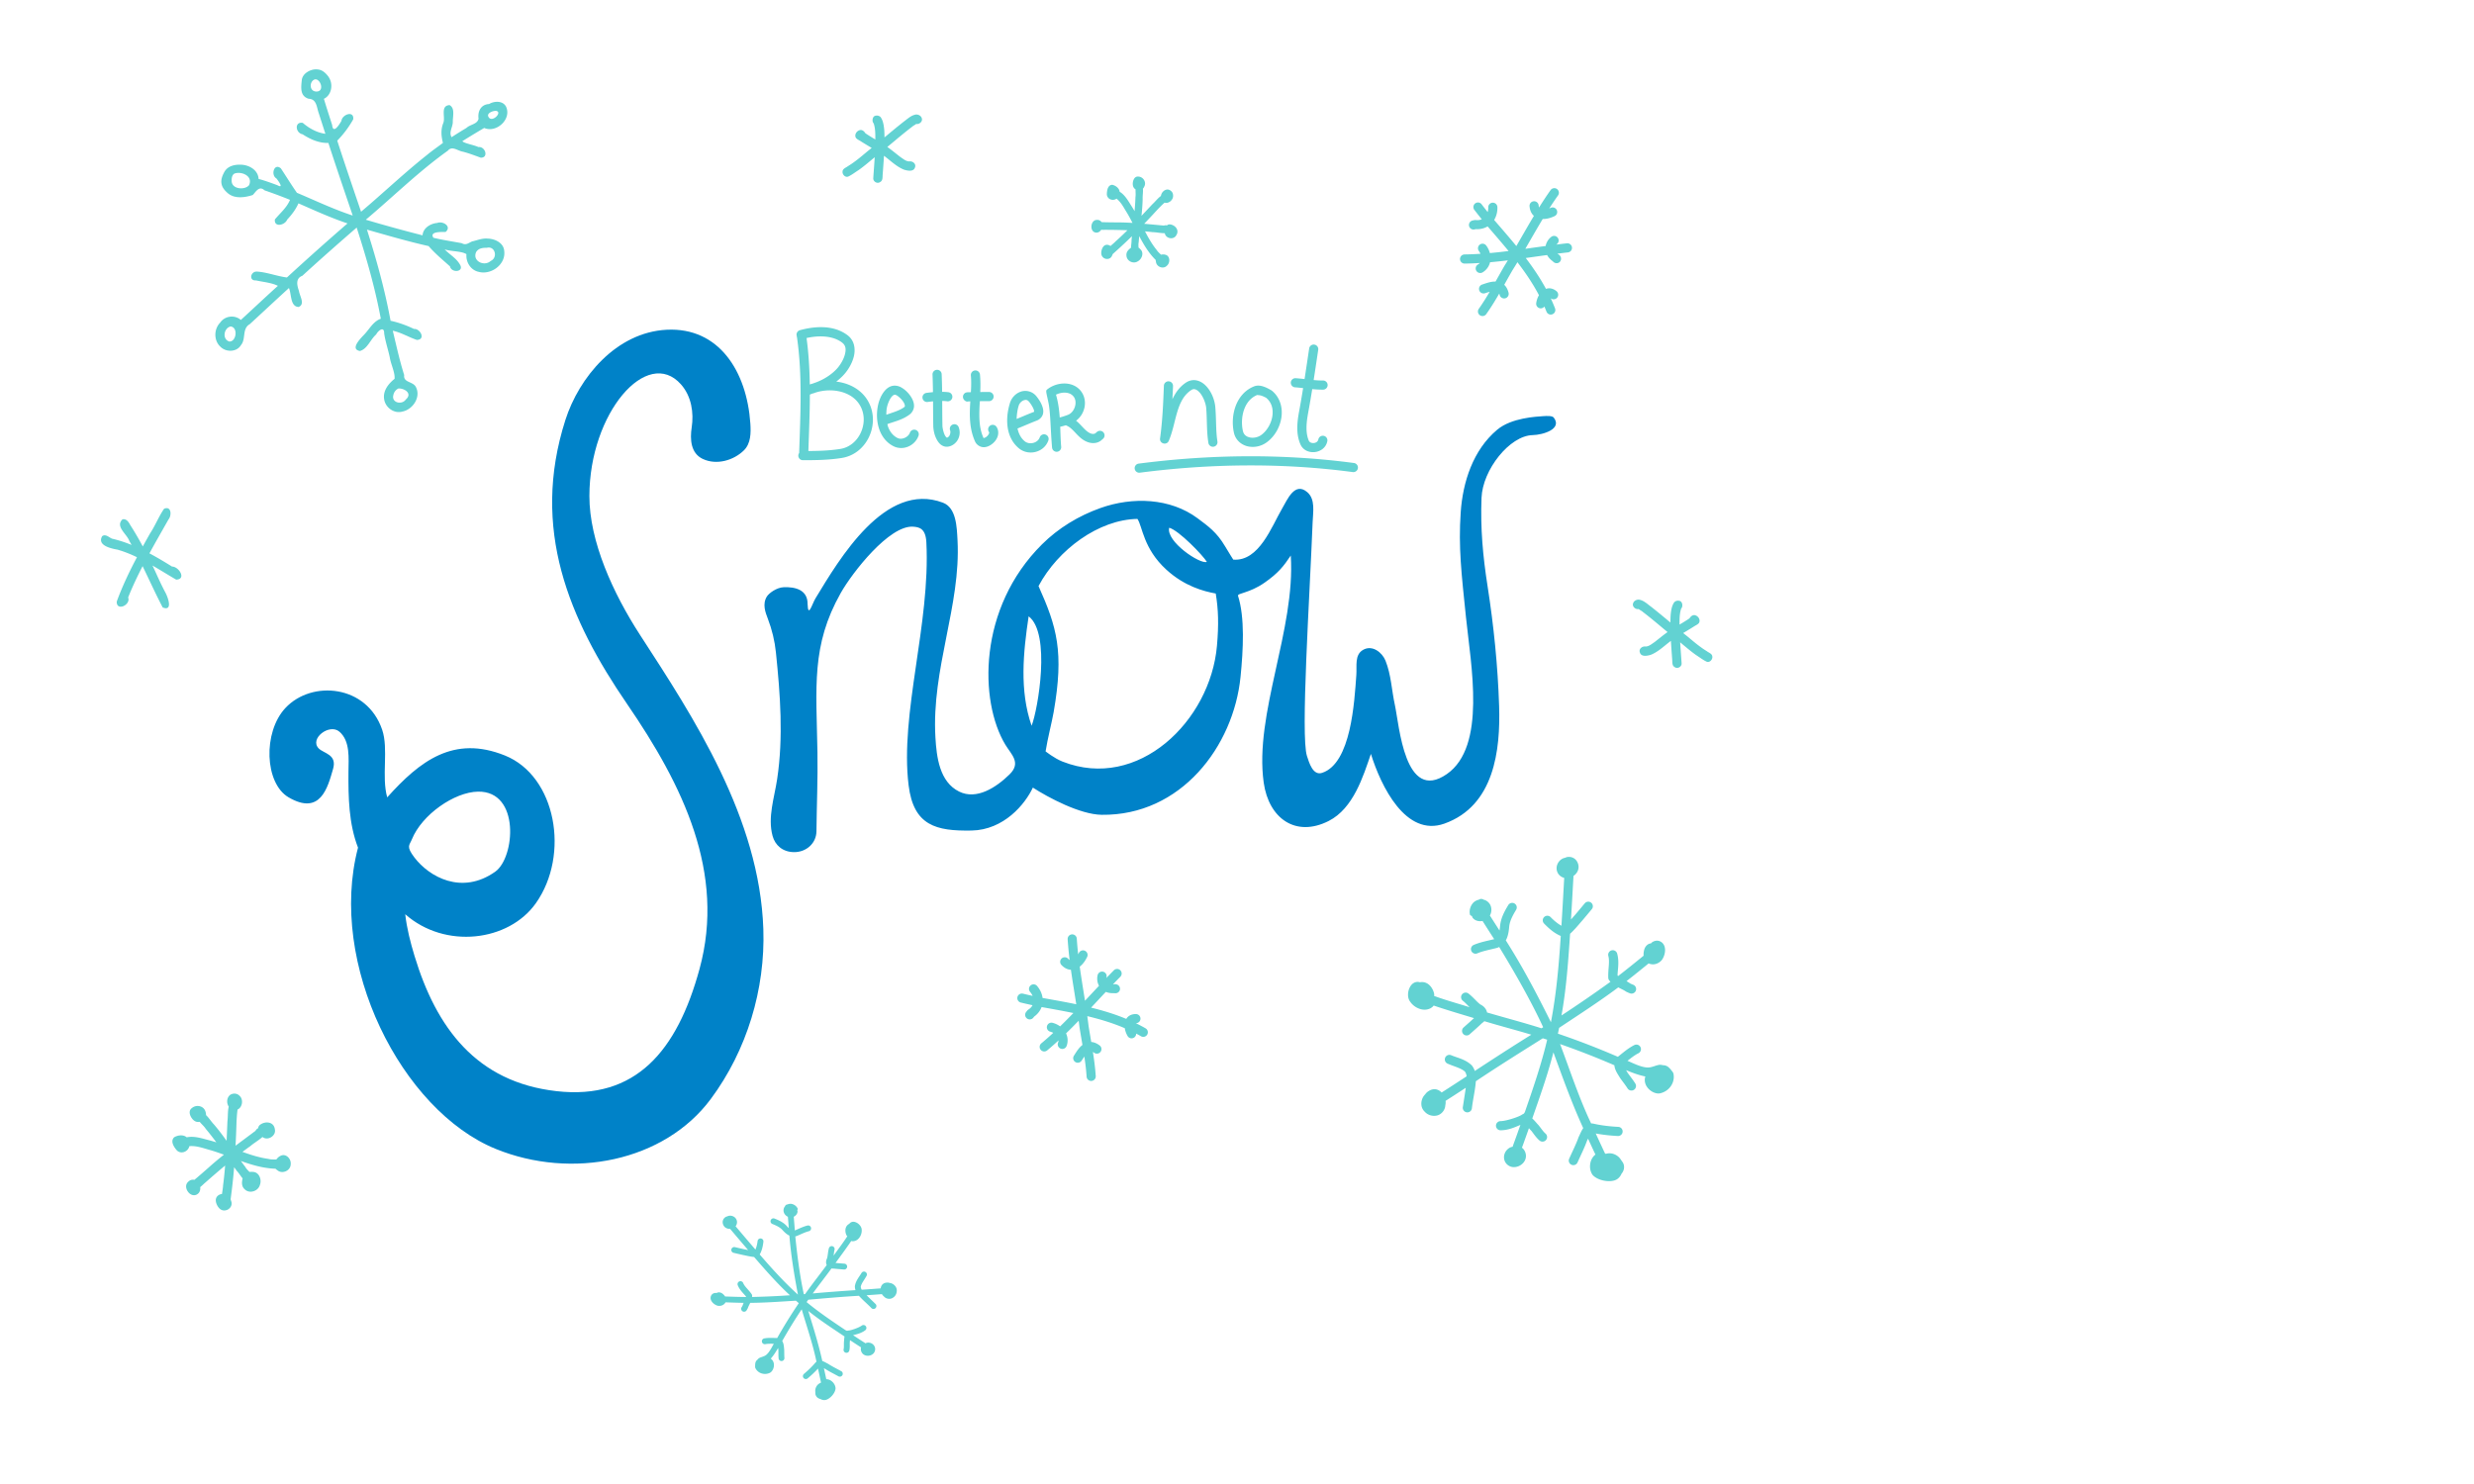 <?xml version="1.0" encoding="UTF-8" standalone="no"?>
<svg xmlns:inkscape="http://www.inkscape.org/namespaces/inkscape" xmlns:sodipodi="http://sodipodi.sourceforge.net/DTD/sodipodi-0.dtd" xmlns="http://www.w3.org/2000/svg" xmlns:svg="http://www.w3.org/2000/svg" xmlns:rdf="http://www.w3.org/1999/02/22-rdf-syntax-ns#" xmlns:cc="http://creativecommons.org/ns#" xmlns:dc="http://purl.org/dc/elements/1.1/" width="20in" height="12in" version="1.1" viewBox="-352.666 75.622 1440 864" id="svg198" sodipodi:docname="wishitwouldntsnow.svg" inkscape:version="1.1.2 (b8e25be833, 2022-02-05)">
  
  <!--
	Exported with Concepts: Smarter Sketching
	Version: 2022.07.4 on Android 10
	https://concepts.app/
	-->
  
  
  <defs id="defs6"/>
  <path id="STROKE_80472a9b-2680-4d89-9bfa-0658cabf4024" style="color:#000000;fill:#0082c8;stroke-width:1;stroke-linecap:round;stroke-linejoin:round;-inkscape-stroke:none" d="m 35.454,267.6 c -29.545,1.47 -51.137,27.887 -59.016,52.488 -20.336,63.499 2.199,116.252 35.856,165.346 32.509,47.418 57.47,98.372 42.215,154.296 -13.038,47.799 -37.124,76.378 -83.208,71.184 -46.744,-5.269 -70.024,-36.976 -82.661,-78.646 -2.416,-7.966 -4.509,-16.058 -5.438,-24.368 23.176,20.491 60.247,15.955 76.062,-6.453 19.888,-28.179 11.769,-73.949 -18.001,-85.947 -29.892,-12.047 -49.515,3.149 -68.553,24.352 -3.446,-12.198 0.899,-28.088 -2.937,-39.372 -8.907,-26.201 -40.953,-29.064 -56.304,-12.668 -13.24,14.141 -12.089,43.885 1.812,52.014 18.589,10.871 22.793,-5.674 25.919,-16.545 2.442,-8.493 -5.459,-8.956 -8.366,-11.922 -5.571,-5.685 6.25,-14.719 12.028,-9.756 6.429,5.522 5.349,15.539 5.294,23.382 -0.104,14.887 0.158,30.11 5.562,44.155 -17.735,67.522 25.299,153.057 80.174,175.402 44.211,18.002 98.073,7.443 125.197,-29.124 21.002,-28.314 31.725,-63.862 30.548,-98.829 -2.18,-64.775 -40.547,-123.207 -71.713,-171.215 C 4.187,421.131 -9.643,390.765 -9.611,364.419 -9.551,315.913 24.116,277.256 43.707,299.421 c 6.161,6.97 7.508,16.628 6.237,24.993 -1.055,6.945 -0.622,15.095 6.448,18.41 8.099,3.797 18.037,0.815 23.966,-5.038 4.025,-3.973 4.086,-10.147 3.716,-15.609 C 82.016,291.747 65.76,266.092 35.454,267.6 Z M 549.098,317.856 c -1.162,-0.091 -2.48,-0.027 -3.523,0.054 -3.832,0.3 -18.4,0.853 -26.812,7.913 -14.035,11.778 -20.021,30.441 -21.221,48.086 -1.387,20.383 0.447,35.59 3.064,61.039 2.878,27.982 12.034,75.279 -11.139,91.349 -24.578,17.045 -27.666,-28.484 -30.237,-40.217 -1.89,-8.624 -2.169,-17.663 -5.481,-25.859 -1.917,-4.744 -7.677,-9.337 -13.047,-6.23 -5.025,2.907 -3.515,9.25 -3.911,14.637 -1.139,15.481 -2.988,51.456 -19.951,56.963 -5.321,1.727 -7.524,-5.94 -8.788,-9.833 -3.772,-11.625 1.589,-92.131 3.311,-136.267 0.222,-5.684 1.686,-13.202 -3.101,-17.313 -7.298,-6.268 -11.57,4.235 -14.647,9.489 -6.133,10.473 -13.417,30.941 -28.456,29.77 0,0 -2.753,-4.346 -4.834,-7.863 -4.772,-8.065 -9.719,-11.57 -15.888,-16.172 -15.935,-11.887 -37.928,-12.63 -56.537,-6.016 -12.771,4.539 -24.5,11.656 -34.05,21.142 -37.442,37.192 -36.587,91.398 -21.347,116.666 3.497,5.798 9.391,10.506 2.417,17.313 -7.71,7.525 -19.087,15.049 -29.329,9.977 -11.436,-5.663 -13.12,-20.136 -13.79,-31.515 -2.36,-40.059 14.873,-76.763 12.867,-114.719 -0.409,-7.737 -0.679,-19.009 -8.509,-21.968 -33.597,-12.697 -60.291,32.841 -74.172,55.709 -1.948,3.21 -4.304,11.8 -4.594,3.309 0.084,-8.357 -7.289,-10.056 -13.896,-9.794 -4.129,0.164 -8.592,3.466 -9.803,5.416 -2.76,4.443 -0.807,9.332 0.561,12.924 2.461,6.46 4.007,12.857 4.714,19.705 2.525,24.456 4.389,49.197 0.713,73.667 -1.634,10.881 -5.613,22.216 -2.672,33.075 1.463,5.4 5.816,9.311 12.287,9.444 7.347,0.151 13.193,-5.163 13.26,-12.16 0.146,-15.315 0.844,-30.646 0.579,-45.971 -0.663,-38.237 -3.693,-62.128 13.547,-92.719 6.662,-11.822 28.275,-39.61 42.154,-38.621 3.388,0.241 7.267,0.868 7.69,9.031 2.462,47.501 -15.49,99.686 -10.329,141.543 2.901,23.526 16.029,26.695 36.628,26.329 18.895,-0.335 31.244,-15.451 35.691,-24.999 8.993,5.805 27.474,15.674 40.034,15.838 46.073,0.601 76.803,-39.759 80.854,-80.401 1.569,-15.74 2.565,-34.383 -1.469,-47.086 -0.507,-1.598 6.553,-1.471 15.369,-7.611 8.125,-5.659 11.218,-9.7 15.33,-15.847 2.834,42.921 -21.378,92.349 -15.746,132.249 2.924,20.713 18.514,32.048 37.781,22.305 14.487,-7.326 20.153,-26.172 24.606,-39.064 5.853,18.779 20.269,48.602 42.75,40.597 29.099,-10.362 32.7,-42.84 31.876,-68.426 -0.754,-23.398 -3.118,-46.735 -6.727,-69.857 -2.734,-17.515 -4.199,-33.623 -3.514,-51.378 0.631,-16.365 16.383,-36.225 29.717,-36.533 6.131,-0.142 17.477,-3.565 12.303,-10.229 -0.416,-0.535 -1.422,-0.781 -2.584,-0.872 z m -239.713,59.881 c 2.987,4.365 3.324,17.229 16.868,29.586 10.484,9.565 21.564,12.566 28.703,13.849 1.541,9.312 1.811,17.944 0.712,30.472 -3.84,43.784 -45.92,84.7 -89.871,67.386 -4.822,-1.9 -9.87,-5.956 -9.87,-5.956 1.142,-7.356 3.679,-17.049 4.688,-22.837 6.131,-35.171 1.892,-49.547 -8.801,-73.405 11.34,-21.278 35.071,-38.728 57.571,-39.095 z m 40.407,25.018 c -3.898,1.601 -23.884,-11.878 -21.927,-19.881 5.58,1.486 19.688,16.126 21.927,19.881 z M 99.561,418.513 c -0.939,0.199 0.258,-0.055 0,0 z m 146.496,15.936 c 13.074,9.868 5.451,54.22 1.726,63.718 -7.132,-20.503 -4.876,-42.694 -1.726,-63.718 z M -74.406,536.518 c 24.656,-0.386 21.471,38.438 10.047,46.567 -19.494,13.872 -38.597,3.004 -47.117,-8.26 -4.939,-6.53 -2.884,-6.983 -1.452,-10.525 5.797,-14.333 24.673,-27.565 38.521,-27.782 z" sodipodi:nodetypes="sssssscsscssssssscsssssssssssssssssssssssssscssssssssssscsssssssssssssscsssscsscssssssscscsscsccccccccccsssss"/>
  
  <path id="STROKE_9cc6bd09-93d5-4fcf-80de-8cd7c445bb92-9" style="color:#000000;fill:#62d2d2;fill-opacity:1;stroke-width:1;stroke-linecap:round;stroke-linejoin:round;-inkscape-stroke:none" d="m 69.335,784.413 c 0.225,-0.175 0.468,-0.322 0.721,-0.441 0.181,-0.085 0.391,-0.1 0.585,-0.157 0.492,-0.246 1.01,-0.391 1.507,-0.407 0.888,-0.028 1.762,0.208 2.539,0.739 0.774,0.529 1.444,1.438 1.595,2.549 0.151,1.065 -0.203,2.133 -0.811,2.853 -6.335e-4,7.47e-4 -0.001,0.002 -0.002,0.002 3.846,4.537 7.687,9.073 11.56,13.573 0.651,-1.488 1.054,-3.189 1.273,-4.973 0.114,-0.932 0.962,-1.596 1.895,-1.481 0.932,0.115 1.594,0.963 1.48,1.894 -0.294,2.398 -0.777,5.062 -2.157,7.43 7.296,8.459 14.532,16.421 22.258,23.37 -2.275,-12.076 -4.022,-22.729 -4.984,-34.38 -0.355,-0.156 -0.69,-0.336 -1,-0.534 -1.337,-0.853 -2.362,-1.975 -3.199,-2.897 -1.446,-1.492 -3.464,-2.42 -5.711,-3.322 -0.871,-0.35 -1.293,-1.34 -0.943,-2.211 0.168,-0.418 0.495,-0.753 0.91,-0.93 0.415,-0.177 0.882,-0.182 1.301,-0.014 2.319,0.931 4.851,2.012 6.886,4.112 0.013,0.013 0.026,0.026 0.039,0.04 0.445,0.491 0.912,0.986 1.381,1.423 -0.167,-2.209 -0.338,-4.412 -0.521,-6.607 -0.401,-0.176 -0.768,-0.408 -1.081,-0.681 -0.651,-0.568 -1.164,-1.322 -1.376,-2.241 -0.21,-0.907 -0.049,-1.987 0.533,-2.873 0.055,-0.088 0.138,-0.14 0.199,-0.221 0.143,-0.465 0.478,-0.847 0.921,-1.048 0.179,-0.074 0.35,-0.058 0.527,-0.101 0.9,-0.398 1.904,-0.495 2.74,-0.264 1.447,0.399 2.68,1.352 3.29,2.812 -0.041,0.273 -0.147,0.533 -0.31,0.755 0.053,0.206 0.164,0.373 0.176,0.603 0.056,1.089 -0.63,2.201 -1.585,2.851 -0.2,0.155 -0.409,0.284 -0.623,0.39 0.221,2.669 0.425,5.331 0.629,7.985 2.258,-0.949 4.605,-2.182 7.346,-2.87 0.911,-0.228 1.834,0.325 2.062,1.236 0.229,0.911 -0.325,1.834 -1.236,2.063 -2.3,0.577 -4.567,1.767 -7.096,2.811 -0.053,0.022 -0.108,0.041 -0.163,0.058 -0.215,0.064 -0.429,0.112 -0.642,0.148 1.096,11.059 2.716,23.433 4.956,33.648 0.246,-0.02 0.491,-0.038 0.737,-0.058 3.966,-5.625 8.787,-11.746 12.588,-16.895 -0.581,-1.198 -0.46,-2.609 0.172,-3.833 0.501,-1.609 0.48,-3.68 1.093,-5.94 0.118,-0.435 0.404,-0.805 0.795,-1.029 0.391,-0.224 0.856,-0.284 1.291,-0.166 0.906,0.246 1.442,1.18 1.196,2.086 -0.265,0.976 -0.359,2.141 -0.546,3.411 2.911,-4.091 5.49,-7.415 8.01,-11.335 -0.674,-0.041 -2.677,-5.254 1.104,-7.189 0.362,-0.483 0.837,-0.864 1.386,-1.045 1.097,-0.363 2.083,-0.069 2.889,0.343 0.806,0.412 1.499,1.001 2.05,1.73 0.538,0.712 0.962,1.593 0.933,2.663 0.05,1.455 -0.382,2.928 -1.258,4.198 -0.894,1.296 -2.504,2.444 -4.425,2.197 -0.143,-0.019 -0.283,-0.056 -0.417,-0.111 -2.938,4.346 -6.364,8.963 -9.147,12.776 1.698,0.175 3.438,0.286 5.212,0.44 0.935,0.082 1.627,0.906 1.545,1.841 -0.082,0.935 -0.906,1.626 -1.841,1.545 -2.016,-0.176 -4.089,-0.297 -6.2,-0.549 -0.364,0.025 -0.725,0.004 -1.074,-0.058 -3.877,5.315 -7.425,9.759 -10.901,14.546 8.121,-0.751 17.392,-1.419 24.887,-1.918 -0.224,-0.664 -0.361,-1.38 -0.367,-2.147 -6.049e-4,-0.101 0.008,-0.202 0.025,-0.302 0.564,-3.282 2.672,-5.487 3.798,-7.498 0.22,-0.393 0.587,-0.683 1.021,-0.805 0.434,-0.123 0.899,-0.068 1.293,0.153 0.82,0.459 1.112,1.495 0.653,2.315 -1.364,2.436 -2.951,4.28 -3.36,6.243 0.029,0.633 0.214,1.211 0.545,1.795 3.692,-0.248 7.38,-0.506 11.059,-0.799 0.077,-0.716 0.319,-1.454 0.847,-2.091 0.605,-0.73 1.601,-1.186 2.634,-1.243 0.635,-0.084 1.225,0.008 1.781,0.187 0.526,0.075 1.03,0.214 1.487,0.445 1.541,0.779 2.881,2.435 2.576,4.497 -0.133,1.807 -1.245,3.266 -2.749,3.955 -1.471,0.675 -3.583,0.354 -4.817,-1.153 -0.438,-0.363 -0.791,-0.783 -1.062,-1.242 -2.976,0.24 -5.949,0.45 -8.922,0.655 1.727,1.72 3.655,3.557 5.205,5.061 0.674,0.654 0.69,1.73 0.036,2.404 -0.654,0.674 -1.73,0.69 -2.404,0.036 -2.478,-2.6 -5.063,-4.65 -7.293,-7.19 -10.605,0.612 -19.515,1.443 -29.472,2.282 -0.326,0.464 -0.656,0.926 -0.98,1.392 6.762,5.664 15.368,11.452 21.466,15.533 1.594,1.077 1.774,1.331 2.731,1.032 0.903,0.142 5.952,-1.474 7.895,-2.874 0.751,-0.562 1.816,-0.409 2.379,0.342 0.562,0.752 0.409,1.817 -0.343,2.379 -2.266,1.696 -4.819,2.286 -7.085,2.847 2.322,1.542 4.639,3.076 6.974,4.561 0.062,0.058 0.12,0.121 0.172,0.187 0.013,-0.003 0.026,-0.005 0.038,-0.009 0.492,-0.247 1.01,-0.392 1.507,-0.407 0.888,-0.028 1.762,0.209 2.539,0.74 0.775,0.529 1.446,1.439 1.596,2.552 0.15,1.064 -0.205,2.131 -0.813,2.85 -0.61,0.722 -1.408,1.153 -2.238,1.368 -1.657,0.43 -3.826,-0.04 -4.794,-1.923 -0.473,-0.895 -0.581,-1.931 -0.325,-2.808 -2.17,-1.387 -4.313,-2.801 -6.445,-4.217 -0.035,0.451 -0.072,0.928 -0.135,1.412 -0.033,1.294 0.138,2.864 -0.249,4.623 -0.202,0.917 -1.109,1.497 -2.026,1.295 -0.917,-0.202 -1.497,-1.11 -1.294,-2.027 0.237,-1.076 0.126,-2.426 0.17,-4.017 0.002,-0.066 0.008,-0.133 0.018,-0.199 0.103,-0.706 0.088,-1.921 0.345,-3.215 -6.451,-4.323 -13.013,-8.587 -19.238,-13.421 -0.626,-0.477 -1.243,-0.965 -1.862,-1.451 3.277,10.744 5.955,19.263 8.158,29.151 0.095,0.031 0.189,0.064 0.28,0.098 1.266,0.466 2.346,1.183 2.832,1.391 0.092,0.039 0.18,0.087 0.264,0.141 2.364,1.549 5.003,2.827 7.654,4.29 0.821,0.454 1.118,1.488 0.665,2.31 -0.454,0.821 -1.487,1.119 -2.308,0.666 -2.505,-1.383 -5.184,-2.681 -7.761,-4.357 -0.237,-0.107 -0.469,-0.222 -0.694,-0.338 0.469,2.121 0.932,4.244 1.382,6.374 1.294,-0.001 2.489,0.577 3.376,1.356 1.139,1.002 1.938,2.383 2.028,3.976 -0.176,2.917 -3.484,6.449 -6.072,6.802 -0.948,0.111 -1.92,-0.102 -2.764,-0.602 -0.569,-0.129 -1.12,-0.37 -1.624,-0.757 -0.716,-0.55 -1.32,-1.527 -1.311,-2.619 0.009,-0.052 0.02,-0.104 0.034,-0.155 -0.028,-0.085 -0.049,-0.173 -0.063,-0.262 0.003,-0.106 0.011,-0.214 0.022,-0.321 -0.066,-0.475 -0.063,-0.952 0.012,-1.408 0.2,-1.216 0.824,-2.393 1.847,-3.191 0.341,-0.266 0.727,-0.491 1.154,-0.66 0.021,-0.008 0.042,-0.016 0.063,-0.023 0.018,-0.006 0.037,-0.012 0.055,-0.018 0.046,-0.095 0.096,-0.192 0.151,-0.288 -0.558,-2.673 -1.141,-5.346 -1.733,-8.019 -1.865,2.065 -3.893,3.938 -5.975,5.701 -0.717,0.607 -1.789,0.518 -2.396,-0.199 -0.606,-0.716 -0.517,-1.787 0.198,-2.394 2.34,-1.982 4.555,-4.062 6.493,-6.348 0.221,-0.295 0.494,-0.55 0.793,-0.761 -2.008,-9.895 -5.718,-20.758 -8.258,-29.357 -0.119,-0.381 -0.219,-0.765 -0.334,-1.147 -4.012,6.009 -7.792,12.174 -11.347,18.466 0.303,0.462 0.497,0.949 0.634,1.413 0.401,1.363 0.404,2.696 0.51,3.43 0.009,0.061 0.014,0.121 0.016,0.183 0.059,1.711 -0.005,3.31 0.125,4.787 0.082,0.935 -0.61,1.759 -1.545,1.842 -0.935,0.082 -1.759,-0.61 -1.842,-1.545 -0.152,-1.736 -0.084,-3.363 -0.132,-4.878 -0.054,-0.395 -0.095,-0.788 -0.134,-1.17 -1.239,2.101 -2.568,4.258 -4.29,6.2 3.344,2.416 1.622,7.644 -0.93,8.434 -2.957,1.206 -6.551,0.073 -8.006,-2.906 -0.103,-0.212 -0.162,-0.442 -0.171,-0.677 0.006,-1.878 0.002,-3.221 1.357,-4.228 0.284,-0.378 0.614,-0.691 0.972,-0.944 1.516,-0.769 2.924,-0.868 4.18,-1.901 1.916,-1.594 3.422,-4.822 4.372,-6.421 -1.76,-0.046 -3.424,-0.073 -4.935,0.21 -0.923,0.173 -1.811,-0.435 -1.984,-1.357 -0.173,-0.923 0.436,-1.811 1.359,-1.984 2.594,-0.485 5.086,-0.262 7.334,-0.226 0.027,4.695e-4 0.055,0.002 0.082,0.003 0.033,0.002 0.065,0.005 0.098,0.008 3.919,-6.934 8.116,-13.712 12.585,-20.308 -0.558,-0.479 -1.113,-0.961 -1.664,-1.447 -9.802,0.593 -17.657,1.197 -26.604,1.264 -0.509,1.092 -1.056,2.045 -1.327,2.893 -0.032,0.099 -0.073,0.195 -0.123,0.287 -0.194,0.36 -0.409,0.776 -0.695,1.214 -0.513,0.786 -1.566,1.008 -2.352,0.495 -0.786,-0.513 -1.008,-1.566 -0.495,-2.352 0.169,-0.259 0.342,-0.583 0.541,-0.953 0.192,-0.561 0.4,-1.092 0.608,-1.595 -3.525,-0.044 -7.035,-0.167 -10.534,-0.292 -0.109,0.215 -0.245,0.42 -0.413,0.606 -1.116,1.386 -2.973,1.691 -4.371,1.31 -2.437,-0.793 -4.991,-3.537 -3.452,-6.069 0.317,-0.493 0.747,-0.829 1.211,-1.041 0.464,-0.211 0.964,-0.298 1.423,-0.294 0.139,0.001 0.27,0.063 0.408,0.079 0.562,-0.369 1.202,-0.436 1.689,-0.371 0.992,0.133 1.651,0.607 2.262,1.168 0.377,0.346 0.723,0.739 1.003,1.2 4.05,0.145 8.086,0.287 12.103,0.314 0.025,-0.1 0.048,-0.198 0.067,-0.293 -1.447,-1.817 -3.623,-3.619 -4.808,-6.58 -0.348,-0.871 0.076,-1.86 0.947,-2.209 0.871,-0.349 1.861,0.074 2.21,0.946 0.84,2.099 3.072,3.813 4.905,6.438 0.213,0.304 0.321,0.67 0.307,1.041 -0.009,0.219 -0.028,0.433 -0.053,0.643 7.27,-0.147 15.546,-0.544 22.069,-0.998 -7.412,-6.789 -14.625,-15.083 -20.868,-22.286 -2.3,-0.213 -4.488,-0.761 -6.538,-1.181 -0.01,-0.002 -0.019,-0.005 -0.029,-0.007 -1.803,-0.403 -3.596,-0.821 -5.385,-1.238 -0.914,-0.213 -1.483,-1.127 -1.27,-2.042 0.103,-0.439 0.375,-0.819 0.758,-1.057 0.383,-0.238 0.844,-0.315 1.283,-0.213 1.789,0.417 3.572,0.834 5.354,1.232 0.799,0.164 1.581,0.324 2.355,0.474 -3.453,-4.032 -6.884,-8.078 -10.31,-12.119 -0.061,-0.074 -0.116,-0.154 -0.164,-0.237 -1.471,0.082 -3.087,-0.509 -3.886,-2.06 -0.517,-0.977 -0.601,-2.122 -0.249,-3.045 0.177,-0.464 0.441,-0.864 0.762,-1.196 0.12,-0.124 0.249,-0.239 0.384,-0.344 z m 98.167,44.932 c -7.79e-4,10e-4 -0.002,0.001 -0.003,0.002 -0.007,0.011 -0.016,0.02 -0.024,0.03 z m -12.115,30.437 c 0.001,0.003 -4.287e-4,0.006 7.853e-4,0.009 0.001,0.003 0.004,0.004 0.006,0.007 z M 553.579,185.669 a 2.662,2.662 0 0 0 -3.712,0.624 c -2.364,3.321 -4.592,6.713 -6.737,10.142 -0.094,-0.29 -0.171,-0.664 -0.207,-1.171 a 2.662,2.662 0 0 0 -2.848,-2.465 2.662,2.662 0 0 0 -2.464,2.847 c 0.144,2.005 0.789,3.78 1.948,5.08 0.186,0.209 0.384,0.401 0.59,0.58 -3.505,5.838 -6.837,11.741 -10.222,17.57 -4.24,-5.188 -8.626,-10.214 -12.923,-15.197 1.315,-2.146 1.977,-4.739 1.897,-7.467 a 2.662,2.662 0 0 0 -2.741,-2.584 2.662,2.662 0 0 0 -2.584,2.739 c 0.029,0.988 -0.091,1.901 -0.327,2.725 -1.199,-1.5 -2.382,-3.011 -3.541,-4.535 a 2.662,2.662 0 0 0 -3.732,-0.508 2.662,2.662 0 0 0 -0.506,3.732 c 1.414,1.859 2.862,3.685 4.322,5.497 -0.971,0.431 -2.125,0.612 -3.513,0.457 a 2.663,2.663 0 0 0 -0.884,0.049 l -0.981,0.224 a 2.662,2.662 0 0 0 -2.006,3.186 2.662,2.662 0 0 0 3.186,2.006 l 0.75,-0.171 c 2.531,0.151 4.909,-0.427 6.873,-1.587 4.097,4.751 8.223,9.498 12.185,14.336 -3.631,0.452 -7.256,0.859 -10.879,1.185 -0.416,-1.566 -1.146,-3.053 -2.12,-4.371 a 2.662,2.662 0 0 0 -3.724,-0.56 2.662,2.662 0 0 0 -0.559,3.725 c 0.372,0.503 0.678,1.057 0.913,1.626 -3.085,0.201 -6.169,0.339 -9.254,0.377 a 2.662,2.662 0 0 0 -2.629,2.696 2.662,2.662 0 0 0 2.693,2.63 c 2.948,-0.036 5.883,-0.161 8.811,-0.34 -0.283,0.317 -0.643,0.609 -1.097,0.88 a 2.662,2.662 0 0 0 -0.926,3.648 2.662,2.662 0 0 0 3.649,0.927 c 2.336,-1.389 3.787,-3.587 4.356,-5.897 3.46,-0.304 6.908,-0.68 10.345,-1.098 -0.646,1.057 -1.295,2.109 -1.954,3.155 a 2.663,2.663 0 0 0 -0.053,0.089 c -1.754,3.037 -3.451,6.076 -5.153,9.097 -2.909,-0.049 -5.546,1.004 -7.79,1.735 a 2.662,2.662 0 0 0 -1.707,3.357 2.662,2.662 0 0 0 3.356,1.706 c 0.929,-0.303 1.858,-0.596 2.728,-0.842 -2.007,3.408 -4.085,6.741 -6.344,9.924 a 2.662,2.662 0 0 0 0.631,3.712 2.662,2.662 0 0 0 3.71,-0.631 c 2.761,-3.891 5.227,-7.922 7.577,-11.98 0,0 2.156e-4,0.002 2.156e-4,0.002 0.087,0.232 0.171,0.501 0.249,0.818 a 2.662,2.662 0 0 0 3.222,1.95 2.662,2.662 0 0 0 1.949,-3.223 c -0.47,-1.909 -1.303,-3.508 -2.527,-4.642 1.561,-2.778 3.109,-5.549 4.683,-8.274 1.018,-1.616 2.013,-3.243 2.997,-4.873 4.691,6.132 8.998,12.47 12.54,19.202 -0.877,1.465 -1.378,3.07 -1.603,4.6 a 2.662,2.662 0 0 0 2.244,3.022 2.662,2.662 0 0 0 2.515,-1.03 c 0.426,0.989 0.837,1.985 1.226,2.992 a 2.662,2.662 0 0 0 3.443,1.522 2.662,2.662 0 0 0 1.523,-3.444 c -0.773,-1.998 -1.613,-3.954 -2.509,-5.874 a 2.662,2.662 0 0 0 3.713,-0.314 2.662,2.662 0 0 0 -0.284,-3.755 c -1.365,-1.172 -3.054,-1.843 -4.688,-1.72 -0.53,0.04 -1.029,0.155 -1.495,0.324 -3.428,-6.338 -7.457,-12.278 -11.776,-17.978 4.154,-0.577 8.295,-1.161 12.426,-1.726 0.748,1.389 1.87,2.587 3.202,3.555 l 0.118,0.159 a 2.662,2.662 0 0 0 0.194,0.117 c 0.006,0.004 0.012,0.008 0.018,0.013 a 2.662,2.662 0 0 0 0.002,0.002 c 0.058,0.042 0.108,0.091 0.157,0.142 l -0.157,-0.142 a 2.662,2.662 0 0 0 0.266,0.255 c 0.059,0.061 0.12,0.12 0.195,0.164 l -0.05,-0.046 a 2.662,2.662 0 0 0 3.094,0.071 2.662,2.662 0 0 0 0.576,-3.72 l -0.129,-0.176 a 2.663,2.663 0 0 0 -0.804,-0.727 c -0.24,-0.141 -0.465,-0.297 -0.672,-0.467 2.036,-0.258 4.071,-0.506 6.103,-0.729 a 2.662,2.662 0 0 0 2.356,-2.936 2.662,2.662 0 0 0 -2.938,-2.357 c -2.066,0.227 -4.126,0.478 -6.185,0.738 0.106,-0.095 0.218,-0.191 0.344,-0.289 a 2.662,2.662 0 0 0 0.473,-3.738 2.662,2.662 0 0 0 -3.735,-0.471 c -1.819,1.411 -2.913,3.342 -3.276,5.317 -3.952,0.539 -7.894,1.091 -11.827,1.638 3.376,-5.824 6.68,-11.657 10.121,-17.357 2.48,0.064 4.855,-0.712 6.899,-1.666 a 2.662,2.662 0 0 0 1.286,-3.541 2.662,2.662 0 0 0 -1.502,-1.375 2.662,2.662 0 0 0 -2.036,0.091 c -0.27,0.126 -0.551,0.242 -0.836,0.35 1.65,-2.576 3.347,-5.114 5.115,-7.597 a 2.662,2.662 0 0 0 -0.625,-3.713 z m -794.864,535.317 c -2.126,1.907 -0.397,5.531 1.516,6.988 1.026,0.821 2.227,1.026 3.342,0.797 1.082,1.376 2.63,2.616 3.475,4.014 2.165,2.57 4.216,5.226 6.215,7.922 -1.627,-0.519 -3.266,-1 -4.925,-1.411 -3.922,-1.053 -8.264,-2.39 -12.318,-1.518 -1.815,-1.595 -4.89,-1.419 -7.273,-0.055 -2.493,2.332 -0.109,5.847 1.651,7.791 2.603,2.312 6.527,0.429 7.159,-2.588 4.362,-0.379 8.576,1.366 12.734,2.457 2.478,0.748 4.929,1.608 7.374,2.506 -3.047,2.421 -6.042,4.906 -8.932,7.522 -2.736,2.392 -5.45,4.809 -8.256,7.12 -0.505,-0.117 -1.052,-0.128 -1.632,0.002 -0.798,0.176 -1.517,0.634 -2.062,1.236 -3.27,3.005 1.248,9.518 5.183,7.256 1.591,-0.885 2.121,-2.608 1.892,-4.278 1.093,-0.786 2.101,-1.922 3.033,-2.669 3.782,-3.337 7.593,-6.644 11.475,-9.864 -0.305,3.848 -0.68,7.691 -1.188,11.522 -0.069,1.667 -0.436,3.362 -0.63,5.042 -0.972,0.077 -1.924,0.473 -2.708,1.266 -1.943,2.069 -0.403,5.581 1.341,7.271 3.181,2.85 8.384,-0.593 6.626,-4.638 -0.059,-0.271 -0.144,-0.531 -0.246,-0.78 l 0.337,-2.659 c 0.712,-5.342 1.272,-10.7 1.714,-16.068 0.522,0.728 1.043,1.458 1.571,2.182 1.003,0.963 2.12,2.874 3.369,4.333 -0.542,2.257 -0.723,4.653 1.221,6.355 2.783,2.778 7.885,1.104 8.85,-2.585 1.173,-3.024 -0.442,-7.437 -4.079,-7.541 -0.647,-0.068 -1.326,-0.067 -1.993,0.022 -0.869,-0.921 -1.852,-1.813 -2.342,-2.777 -0.903,-1.188 -1.786,-2.392 -2.66,-3.601 6.501,2.325 13.095,4.267 20.091,4.501 0.042,0.018 0.085,0.034 0.128,0.051 0.243,0.274 0.545,0.528 0.917,0.754 2.81,2.568 7.874,0.375 7.85,-3.455 0.373,-3.071 -2.783,-6.44 -5.864,-4.878 -0.519,0.236 -0.996,0.561 -1.423,0.938 -0.392,0.356 -0.765,0.774 -1.09,1.229 -1.516,-0.03 -3.064,0.049 -4.517,-0.337 -5.245,-0.741 -10.248,-2.321 -15.191,-4.117 1.474,-1.102 2.959,-2.192 4.466,-3.252 2.243,-1.908 4.979,-3.444 7.186,-5.417 2.98,2.448 8.146,-0.659 7.19,-4.524 -0.528,-4.33 -5.388,-4.824 -8.393,-2.707 -0.835,0.554 -1.217,1.298 -1.294,2.108 -0.644,0.331 -1.208,0.846 -1.569,1.54 -3.853,2.903 -7.745,5.761 -11.598,8.668 0.246,-4.713 0.431,-9.43 0.563,-14.147 0.151,-2.304 0.257,-4.652 0.612,-6.931 2.79,-1.181 3.596,-5.876 1.084,-8.025 -1.394,-1.507 -3.775,-1.57 -5.432,-0.47 -2.043,1.639 -2.169,4.786 -0.799,6.819 -0.673,2.761 -0.404,5.759 -0.766,8.569 -0.16,3.775 -0.307,7.552 -0.475,11.328 -2.335,-3.247 -4.739,-6.441 -7.339,-9.49 -1.638,-1.672 -2.925,-3.888 -4.657,-5.471 0.043,-0.509 -0.013,-1.043 -0.189,-1.586 -0.742,-3.788 -5.383,-4.837 -8.104,-2.446 -0.077,0.058 -0.149,0.117 -0.217,0.179 z M 601.174,424.72 c 2.908,0.385 5.04,2.619 7.323,4.25 3.753,2.962 7.424,6.024 11.098,9.083 0.016,-1.429 0.056,-2.857 0.133,-4.286 0.263,-2.58 0.585,-5.35 2.117,-7.518 0.674,-0.698 1.707,-1.046 2.665,-0.866 2.376,0.15 2.421,3.686 1.38,4.5 -1.013,2.999 -0.975,6.23 -0.971,9.378 1.964,-1.17 3.924,-2.346 5.804,-3.64 0.656,-1.041 1.688,-2.055 3.048,-1.849 1.952,0.359 3.472,2.601 2.502,4.478 -0.859,1.135 -2.171,1.493 -3.274,2.316 -1.97,1.234 -3.971,2.421 -5.962,3.623 0.839,0.679 1.682,1.354 2.528,2.024 3.632,3.02 7.217,6.127 11.278,8.569 1.123,0.912 3.026,1.39 3.157,3.078 0.258,1.833 -1.702,3.87 -3.533,2.887 -2.054,-0.992 -3.856,-2.436 -5.786,-3.645 -3.28,-2.316 -6.313,-4.948 -9.398,-7.513 0.25,4.112 0.579,8.219 0.847,12.328 0.008,1.955 -2.376,3.291 -3.998,2.124 -1.624,-0.85 -1.355,-2.755 -1.475,-4.276 -0.264,-3.665 -0.549,-7.336 -0.76,-11.01 -3.835,2.813 -7.264,6.344 -11.751,8.124 -2.056,0.597 -5.523,1.336 -6.315,-1.406 -0.77,-2.119 1.453,-3.746 3.394,-3.438 1.954,-0.068 3.494,-1.503 5.064,-2.508 2.545,-1.976 5.029,-4.044 7.66,-5.905 -4.773,-3.95 -9.472,-7.991 -14.402,-11.745 -0.593,-0.599 -1.892,-1.152 -2.395,-1.668 -1.844,0.412 -4.067,-1.546 -3.196,-3.497 0.46,-1.299 1.903,-2.015 3.221,-1.994 z M 180.573,142.285 c -2.908,0.385 -5.04,2.619 -7.323,4.25 -3.753,2.962 -7.424,6.024 -11.098,9.083 -0.016,-1.429 -0.056,-2.857 -0.133,-4.286 -0.263,-2.58 -0.585,-5.35 -2.117,-7.518 -0.674,-0.698 -1.707,-1.046 -2.665,-0.866 -2.376,0.15 -2.421,3.686 -1.38,4.5 1.013,2.999 0.975,6.23 0.971,9.378 -1.964,-1.17 -3.924,-2.346 -5.804,-3.64 -0.656,-1.041 -1.688,-2.055 -3.048,-1.849 -1.952,0.359 -3.472,2.601 -2.502,4.478 0.859,1.135 2.171,1.493 3.274,2.316 1.97,1.234 3.971,2.421 5.962,3.623 -0.839,0.679 -1.682,1.354 -2.528,2.024 -3.632,3.02 -7.217,6.127 -11.278,8.569 -1.123,0.912 -3.026,1.39 -3.157,3.078 -0.258,1.833 1.702,3.87 3.533,2.887 2.054,-0.992 3.856,-2.436 5.786,-3.645 3.28,-2.316 6.313,-4.948 9.398,-7.513 -0.25,4.112 -0.579,8.219 -0.847,12.328 -0.008,1.955 2.376,3.291 3.998,2.124 1.624,-0.85 1.355,-2.755 1.475,-4.276 0.264,-3.665 0.549,-7.336 0.76,-11.01 3.835,2.813 7.264,6.344 11.751,8.124 2.056,0.597 5.523,1.336 6.315,-1.406 0.77,-2.119 -1.453,-3.746 -3.394,-3.438 -1.954,-0.068 -3.494,-1.503 -5.064,-2.508 -2.545,-1.976 -5.029,-4.044 -7.66,-5.905 4.773,-3.95 9.472,-7.991 14.402,-11.745 0.593,-0.599 1.892,-1.152 2.395,-1.668 1.844,0.412 4.067,-1.546 3.196,-3.497 -0.46,-1.299 -1.903,-2.015 -3.221,-1.994 z m -461.961,235.726 c -4.371,4.143 2.635,8.55 4.001,12.566 0.446,0.766 0.886,1.536 1.319,2.309 -3.706,-1.5 -7.51,-2.754 -11.434,-3.657 -1.749,-0.774 -3.711,-2.885 -5.699,-1.444 -3.066,5.396 5.104,7.175 8.912,7.846 3.933,1.125 7.692,2.646 11.345,4.402 -4.433,8.378 -8.527,16.931 -11.776,25.845 -0.17,5.877 8.331,1.938 6.638,-2.413 2.487,-6.22 5.352,-12.267 8.418,-18.216 3.903,8.007 7.561,16.139 11.695,24.029 5.825,2.399 3.399,-5.236 1.561,-8.69 -3.266,-6.138 -4.97,-10.498 -7.511,-15.723 4.636,2.685 9.184,5.545 13.794,8.217 6.175,-0.172 1.6,-7.607 -2.398,-7.602 -4.297,-2.675 -8.671,-5.307 -13.164,-7.696 3.615,-6.625 7.387,-13.167 11.088,-19.718 1.941,-2.234 1.773,-8.102 -2.577,-6.223 -3.113,4.513 -5.073,9.701 -8.105,14.274 -1.437,2.539 -2.862,5.089 -4.273,7.648 -2.285,-4.264 -4.701,-8.457 -7.338,-12.525 -0.847,-1.667 -2.302,-3.811 -4.496,-3.23 z m 552.65,241.612 a 2.662,2.662 0 0 0 -2.492,2.821 c 0.253,4.069 0.657,8.107 1.148,12.122 -0.256,-0.166 -0.551,-0.408 -0.898,-0.779 a 2.662,2.662 0 0 0 -3.765,-0.123 2.662,2.662 0 0 0 -0.123,3.763 c 1.374,1.467 2.992,2.441 4.711,2.722 0.276,0.045 0.551,0.07 0.823,0.079 0.951,6.743 2.077,13.427 3.116,20.087 -6.56,-1.363 -13.132,-2.508 -19.607,-3.675 -0.329,-2.496 -1.447,-4.927 -3.226,-6.996 a 2.662,2.662 0 0 0 -3.756,-0.283 2.662,2.662 0 0 0 -0.284,3.754 c 0.644,0.749 1.126,1.534 1.46,2.323 -1.876,-0.411 -3.746,-0.84 -5.606,-1.295 a 2.662,2.662 0 0 0 -3.22,1.954 2.662,2.662 0 0 0 1.956,3.218 c 2.269,0.555 4.543,1.062 6.819,1.551 -0.483,0.946 -1.266,1.813 -2.442,2.566 a 2.663,2.663 0 0 0 -0.656,0.595 l -0.621,0.791 a 2.662,2.662 0 0 0 0.447,3.738 2.662,2.662 0 0 0 3.738,-0.447 l 0.475,-0.605 c 2.062,-1.476 3.546,-3.422 4.342,-5.559 6.174,1.113 12.368,2.205 18.492,3.47 -2.537,2.637 -5.098,5.234 -7.708,7.768 -1.309,-0.955 -2.812,-1.651 -4.399,-2.062 a 2.662,2.662 0 0 0 -3.246,1.909 2.662,2.662 0 0 0 1.91,3.246 c 0.606,0.157 1.192,0.395 1.733,0.688 -2.271,2.098 -4.581,4.147 -6.954,6.117 a 2.662,2.662 0 0 0 -0.346,3.75 2.662,2.662 0 0 0 3.749,0.349 c 2.268,-1.883 4.47,-3.828 6.633,-5.81 -0.021,0.424 -0.116,0.878 -0.299,1.374 a 2.662,2.662 0 0 0 1.576,3.417 2.662,2.662 0 0 0 3.419,-1.576 c 0.941,-2.55 0.685,-5.171 -0.327,-7.324 2.497,-2.414 4.94,-4.877 7.348,-7.365 0.163,1.228 0.321,2.454 0.467,3.681 a 2.663,2.663 0 0 0 0.015,0.103 c 0.548,3.464 1.143,6.894 1.721,10.312 -2.291,1.793 -3.678,4.271 -4.961,6.252 a 2.662,2.662 0 0 0 0.787,3.683 2.662,2.662 0 0 0 3.681,-0.787 c 0.531,-0.82 1.068,-1.633 1.589,-2.372 0.585,3.912 1.069,7.809 1.317,11.704 a 2.662,2.662 0 0 0 2.827,2.487 2.662,2.662 0 0 0 2.486,-2.826 c -0.303,-4.761 -0.925,-9.446 -1.652,-14.079 0,0 0.001,0.001 0.001,0.001 0.213,0.125 0.449,0.282 0.709,0.479 a 2.662,2.662 0 0 0 3.731,-0.513 2.662,2.662 0 0 0 -0.514,-3.731 c -1.567,-1.188 -3.221,-1.906 -4.885,-2.017 -0.536,-3.141 -1.076,-6.269 -1.569,-9.376 -0.226,-1.896 -0.476,-3.787 -0.738,-5.673 7.505,1.812 14.841,4.027 21.831,7.028 0.241,1.69 0.862,3.253 1.649,4.583 a 2.662,2.662 0 0 0 3.646,0.936 2.662,2.662 0 0 0 1.307,-2.383 c 0.953,0.5 1.899,1.015 2.836,1.553 a 2.662,2.662 0 0 0 3.633,-0.984 2.662,2.662 0 0 0 -0.984,-3.634 c -1.858,-1.066 -3.742,-2.057 -5.647,-2.985 a 2.662,2.662 0 0 0 2.688,-2.581 2.662,2.662 0 0 0 -2.584,-2.739 c -1.798,-0.052 -3.534,0.49 -4.726,1.614 -0.387,0.365 -0.703,0.768 -0.958,1.192 -6.653,-2.768 -13.523,-4.847 -20.467,-6.558 2.864,-3.063 5.715,-6.123 8.569,-9.163 1.455,0.608 3.081,0.834 4.726,0.747 l 0.192,0.05 a 2.662,2.662 0 0 0 0.224,-0.031 c 0.007,-6.766e-4 0.015,-0.001 0.022,-0.001 a 2.662,2.662 0 0 0 0.003,0 c 0.071,-0.004 0.141,0.003 0.211,0.012 l -0.211,-0.012 a 2.662,2.662 0 0 0 0.368,0.031 c 0.084,0.01 0.169,0.018 0.255,0.004 l -0.067,-0.004 a 2.662,2.662 0 0 0 2.449,-1.893 2.662,2.662 0 0 0 -1.894,-3.253 l -0.211,-0.056 a 2.663,2.663 0 0 0 -1.083,-0.059 c -0.275,0.042 -0.548,0.062 -0.816,0.06 1.419,-1.481 2.845,-2.955 4.283,-4.408 a 2.662,2.662 0 0 0 -0.018,-3.765 2.662,2.662 0 0 0 -3.766,0.018 c -1.462,1.477 -2.905,2.969 -4.342,4.466 0.022,-0.141 0.049,-0.286 0.085,-0.441 a 2.662,2.662 0 0 0 -1.985,-3.202 2.662,2.662 0 0 0 -3.199,1.985 c -0.526,2.242 -0.16,4.431 0.801,6.193 -2.732,2.906 -5.447,5.817 -8.159,8.717 -1.043,-6.651 -2.147,-13.263 -3.06,-19.857 1.967,-1.511 3.325,-3.609 4.312,-5.637 a 2.662,2.662 0 0 0 -1.229,-3.561 2.662,2.662 0 0 0 -2.033,-0.123 2.662,2.662 0 0 0 -1.525,1.352 c -0.131,0.268 -0.276,0.534 -0.429,0.798 -0.34,-3.04 -0.618,-6.08 -0.807,-9.123 a 2.662,2.662 0 0 0 -2.823,-2.492 z m 38.292,-441.211 c -2.275,0.003 -3.175,3.184 -2.813,5.134 0.173,1.07 0.777,1.857 1.56,2.331 -0.089,1.442 0.171,3.058 -0.07,4.383 -0.08,2.773 -0.274,5.537 -0.519,8.296 -0.69,-1.215 -1.408,-2.414 -2.174,-3.58 -1.769,-2.807 -3.636,-6.021 -6.506,-7.717 -0.23,-1.981 -2.15,-3.566 -4.289,-4.039 -2.719,0.062 -3.171,3.537 -3.159,5.703 0.317,2.856 3.647,3.858 5.625,2.35 2.791,2.169 4.365,5.563 6.254,8.523 1.073,1.825 2.072,3.704 3.046,5.602 -3.095,-0.188 -6.194,-0.308 -9.299,-0.29 -2.895,-0.034 -5.791,-0.042 -8.684,-0.166 -0.238,-0.35 -0.557,-0.658 -0.97,-0.897 -0.568,-0.331 -1.237,-0.445 -1.881,-0.375 -3.538,0.048 -4.316,6.543 -0.778,7.319 1.415,0.331 2.645,-0.436 3.396,-1.591 1.067,0.118 2.269,-0.026 3.219,0.028 4.018,0.029 8.038,0.094 12.053,0.249 -2.225,2.2 -4.49,4.358 -6.827,6.435 -0.926,0.988 -2.045,1.828 -3.053,2.755 -0.618,-0.488 -1.394,-0.769 -2.28,-0.712 -2.253,0.203 -3.205,3.212 -3.067,5.212 0.374,3.505 5.292,4.252 6.398,0.795 0.109,-0.199 0.196,-0.406 0.268,-0.616 l 1.613,-1.45 c 3.261,-2.894 6.44,-5.883 9.554,-8.942 -0.077,0.736 -0.155,1.471 -0.226,2.207 0.084,1.145 -0.269,2.936 -0.302,4.521 -1.521,1.09 -2.901,2.465 -2.651,4.583 0.177,3.242 4.094,5.021 6.628,3.283 2.303,-1.215 3.689,-4.819 1.585,-6.886 -0.348,-0.398 -0.752,-0.772 -1.195,-1.084 -0.027,-1.045 -0.136,-2.136 0.085,-2.998 0.095,-1.228 0.211,-2.455 0.334,-3.681 2.624,5.011 5.507,9.836 9.536,13.832 0.015,0.035 0.033,0.068 0.049,0.102 -0.002,0.302 0.043,0.625 0.144,0.969 0.303,3.127 4.476,4.567 6.496,2.196 1.853,-1.684 1.769,-5.494 -0.889,-6.23 -0.434,-0.141 -0.889,-0.203 -1.343,-0.207 -0.422,0.003 -0.865,0.055 -1.3,0.156 -0.884,-0.854 -1.845,-1.657 -2.502,-2.695 -2.72,-3.344 -4.851,-7.071 -6.831,-10.898 1.461,0.134 2.921,0.281 4.379,0.458 2.345,0.062 4.785,0.622 7.145,0.624 0.469,3.147 5.186,4.08 6.672,1.176 1.987,-2.955 -0.636,-5.935 -3.544,-6.287 -0.79,-0.119 -1.412,0.128 -1.888,0.584 -0.558,-0.151 -1.167,-0.145 -1.749,0.083 -3.83,-0.335 -7.659,-0.72 -11.491,-1.053 2.65,-2.764 5.266,-5.564 7.851,-8.394 1.314,-1.334 2.624,-2.721 4.046,-3.927 2.284,0.809 5.257,-1.635 4.907,-4.341 -0.027,-1.695 -1.407,-3.045 -2.975,-3.28 -2.083,-0.116 -3.831,1.75 -4.097,3.756 -1.866,1.328 -3.299,3.321 -5.008,4.85 -2.1,2.235 -4.194,4.478 -6.301,6.708 0.339,-3.283 0.609,-6.573 0.685,-9.881 -0.084,-1.931 0.33,-4.003 0.142,-5.93 0.296,-0.29 0.547,-0.649 0.731,-1.08 1.572,-2.739 -0.626,-5.94 -3.512,-5.968 -0.076,-0.007 -0.151,-0.01 -0.224,-0.01 z M 125.348,266.093 c -4.262,-0.028 -8.547,0.705 -12.428,1.775 -1.417,0.392 -2.249,1.858 -1.857,3.275 0.062,0.224 0.058,0.727 0.17,0.919 3.184,22.192 1.988,44.583 1.251,67.296 -0.308,0.435 -0.493,0.962 -0.492,1.535 4.851e-4,1.471 1.194,2.663 2.665,2.662 7.423,-0.003 14.978,-0.083 22.622,-1.299 14.074,-2.239 21.677,-18.031 16.526,-30.621 -2.81,-6.87 -8.691,-11.113 -15.152,-12.943 -1.496,-0.424 -3.028,-0.721 -4.573,-0.908 1.362,-1.04 2.66,-2.176 3.869,-3.425 2.732,-2.823 5.225,-6.777 6.318,-11.043 1.093,-4.266 0.512,-9.342 -3.505,-12.434 -3.993,-3.073 -8.735,-4.438 -13.588,-4.729 -0.607,-0.036 -1.215,-0.056 -1.824,-0.06 z m -1.72,5.413 c 5.193,-0.206 10.208,0.768 13.884,3.596 2.109,1.623 2.382,3.82 1.595,6.891 -0.787,3.071 -2.908,6.515 -4.986,8.663 -4.138,4.275 -9.614,7.187 -15.451,8.776 -0.136,-9.001 -0.661,-18.015 -1.878,-27.015 2.25,-0.487 4.557,-0.821 6.836,-0.911 z m 69.028,19.422 c -1.469,0.062 -2.609,1.303 -2.547,2.771 0.143,3.401 0.216,6.816 0.259,10.239 -1.18,0.097 -2.458,0.237 -3.828,0.434 -1.455,0.209 -2.466,1.558 -2.257,3.013 0.209,1.455 1.558,2.466 3.013,2.257 1.124,-0.162 2.159,-0.278 3.122,-0.368 0.03,4.727 0.038,9.47 0.125,14.229 0.046,2.554 0.697,5.845 2.382,8.624 0.842,1.389 2.026,2.758 3.885,3.353 1.859,0.595 4.058,0.035 5.795,-1.289 3.033,-2.312 4.068,-6.334 2.726,-9.872 -0.522,-1.374 -2.059,-2.066 -3.434,-1.544 -1.375,0.521 -2.067,2.059 -1.545,3.434 0.441,1.162 -0.115,3.091 -0.974,3.746 -0.827,0.631 -0.874,0.475 -0.945,0.453 -0.071,-0.023 -0.5,-0.295 -0.954,-1.043 -0.907,-1.497 -1.584,-4.468 -1.611,-5.956 -0.087,-4.763 -0.094,-9.552 -0.125,-14.358 1.867,0.035 2.836,0.196 2.836,0.196 1.452,0.231 2.816,-0.757 3.048,-2.209 0.232,-1.452 -0.756,-2.817 -2.208,-3.05 0,0 -1.231,-0.189 -3.457,-0.236 -0.086,-0.002 -0.182,-0.002 -0.271,-0.003 -0.044,-3.416 -0.118,-6.84 -0.262,-10.273 -0.061,-1.47 -1.303,-2.611 -2.773,-2.549 z m 22.162,0.372 c -1.463,0.143 -2.533,1.445 -2.391,2.908 0.303,3.12 0.207,6.393 0.013,9.756 -0.562,0.007 -1.401,0.016 -1.794,0.031 -0.393,0.015 -0.713,0.09 -1.028,0.155 -1.387,0.485 -2.118,2.002 -1.635,3.39 0.485,1.387 1.878,1.946 2.338,1.884 0.531,-0.071 1.32,-0.116 1.783,-0.13 -0.483,7.727 -0.68,15.76 2.802,23.442 0.906,2 3.088,3.259 4.978,3.25 1.89,-0.009 3.495,-0.79 4.863,-1.844 1.369,-1.054 2.525,-2.436 3.176,-4.16 0.651,-1.724 0.666,-3.993 -0.557,-5.83 -0.815,-1.223 -2.468,-1.555 -3.691,-0.74 -1.224,0.815 -1.556,2.467 -0.741,3.691 0.197,0.296 0.218,0.445 0.009,0.998 -0.209,0.553 -0.777,1.307 -1.446,1.822 -0.669,0.515 -1.415,0.737 -1.639,0.738 -0.024,1.132e-4 -0.038,0.005 -0.051,0.01 -0.009,-0.033 -0.022,-0.074 -0.05,-0.135 -2.881,-6.355 -2.545,-13.631 -2.117,-21.33 0.078,-0.002 0.173,-0.004 0.249,-0.006 1.138,-0.028 2.03,-0.039 2.648,-0.034 0.72,0.006 2.487,0.004 2.487,0.004 1.47,-0.003 2.659,-1.196 2.657,-2.666 -0.002,-1.47 -1.196,-2.661 -2.666,-2.659 0,0 -1.81,0.001 -2.432,-0.004 -0.689,-0.006 -1.582,0.007 -2.678,0.032 0.132,-3.35 0.154,-6.756 -0.179,-10.182 -0.142,-1.464 -1.445,-2.535 -2.909,-2.392 z m 51.882,7.591 c -3.511,0.042 -6.963,1.247 -9.672,3.321 -1.168,0.894 -0.887,0.975 0.557,7.834 1.224,5.816 1.184,15.617 2.108,26.174 0.128,1.464 1.419,2.547 2.883,2.42 1.465,-0.128 2.549,-1.419 2.421,-2.884 -0.331,-3.786 -0.408,-7.695 -0.56,-11.667 1.13,-0.254 2.24,-0.557 3.333,-0.899 0.17,0.128 0.355,0.234 0.551,0.318 1.746,0.731 3.254,2.275 5.039,4.17 1.785,1.895 3.867,4.15 7.053,5.328 2.675,0.989 6.223,0.905 8.618,-1.679 -0.147,0.158 -0.099,0.1 0.189,-0.126 1.159,-0.906 1.363,-2.58 0.457,-3.738 -0.907,-1.158 -2.581,-1.361 -3.738,-0.454 -0.053,0.041 -0.372,0.223 -0.813,0.699 -0.514,0.555 -1.745,0.72 -2.867,0.305 -1.772,-0.655 -3.263,-2.116 -5.021,-3.984 -1.046,-1.111 -2.182,-2.361 -3.58,-3.466 5.325,-3.945 7.037,-11.946 2.72,-17.377 -2.45,-3.082 -6.166,-4.334 -9.677,-4.292 z m -98.53,1.255 c -0.726,-0.007 -1.435,0.097 -2.092,0.313 -1.75,0.577 -3.056,1.751 -4.077,3.034 -2.041,2.566 -3.145,5.744 -3.662,8.291 -0.854,4.206 -0.78,8.882 0.579,13.187 1.359,4.304 4.123,8.302 8.566,10.482 5.601,2.748 12.426,-0.342 14.479,-6.12 0.493,-1.386 -0.231,-2.909 -1.617,-3.401 -1.385,-0.492 -2.907,0.232 -3.4,1.617 -0.933,2.627 -4.715,4.301 -7.116,3.123 -2.941,-1.443 -4.8,-4.033 -5.833,-7.304 -0.082,-0.26 -0.067,-0.564 -0.138,-0.832 3.915,-1.478 8.729,-2.398 12.984,-5.643 1.557,-1.187 2.445,-3.07 2.493,-4.796 0.048,-1.725 -0.52,-3.261 -1.28,-4.638 -1.522,-2.753 -3.859,-5.009 -6.267,-6.343 -0.92,-0.51 -1.91,-0.818 -2.889,-0.927 -0.245,-0.027 -0.489,-0.042 -0.731,-0.044 z m -37.125,2.757 c 2.102,0.056 4.19,0.356 6.157,0.913 5.244,1.485 9.547,4.634 11.675,9.835 3.846,9.402 -1.977,21.683 -12.437,23.347 -6.105,0.971 -12.306,1.171 -18.589,1.213 0.364,-10.884 0.844,-21.849 0.863,-32.852 0.731,-0.317 1.435,-0.631 2.193,-0.778 3.09,-1.188 6.634,-1.771 10.138,-1.677 z m 112.812,0.312 c -0.803,0.022 -1.59,0.161 -2.329,0.41 -2.958,0.997 -5.369,3.436 -6.36,6.655 -1.327,4.31 -1.995,9.152 -1.368,13.844 0.627,4.692 2.64,9.307 6.662,12.576 5.606,4.557 14.65,2.334 17.076,-4.692 0.479,-1.389 -0.259,-2.904 -1.648,-3.384 -1.389,-0.48 -2.905,0.257 -3.385,1.646 -1.152,3.338 -6.015,4.466 -8.684,2.297 -2.352,-1.911 -3.568,-4.537 -4.25,-7.474 3.848,-1.536 7.542,-3.192 11.292,-4.635 1.656,-0.637 3.016,-2.057 3.47,-3.609 0.454,-1.553 0.206,-2.994 -0.195,-4.271 -0.802,-2.556 -2.363,-4.754 -3.58,-6.27 -1.749,-2.177 -4.292,-3.16 -6.702,-3.094 z m 22.904,1 c 2.274,-0.027 4.17,0.672 5.448,2.279 2.516,3.165 0.653,9.158 -3.318,10.668 -1.578,0.6 -3.155,1.115 -4.737,1.516 -0.313,-4.407 -0.895,-8.859 -2.181,-13.282 1.474,-0.719 3.189,-1.163 4.789,-1.182 z m -98.588,1.211 c 0.247,-0.008 0.541,0.075 1.034,0.349 1.277,0.708 3.278,2.611 4.189,4.26 0.456,0.824 0.627,1.551 0.617,1.913 -0.01,0.362 0.019,0.392 -0.398,0.71 -2.618,1.997 -6.422,3.01 -10.397,4.44 0.015,-1.445 0.067,-2.902 0.341,-4.254 0.37,-1.822 1.412,-4.534 2.609,-6.038 0.598,-0.752 1.185,-1.159 1.579,-1.289 0.148,-0.049 0.278,-0.086 0.426,-0.091 z m 76.116,3.022 c 0.2,-0.007 0.394,0.012 0.586,0.06 0.511,0.129 1.004,0.475 1.534,1.134 0.953,1.186 2.223,3.169 2.65,4.529 0.214,0.68 0.18,1.131 0.164,1.184 -0.015,0.053 0.192,-0.045 -0.271,0.133 -3.458,1.33 -6.655,2.729 -9.891,4.061 0.097,-2.602 0.436,-5.239 1.195,-7.704 0.478,-1.552 1.759,-2.767 2.972,-3.176 0.379,-0.128 0.728,-0.209 1.061,-0.221 z m -413.345,-192.45 c -2.858,0.063 -7.555,2.227 -7.964,6.332 -0.416,4.174 -1.152,9.228 4.005,10.789 4.821,0.178 4.621,5.134 5.934,8.534 1.254,3.96 2.533,7.912 3.806,11.867 -4.927,-0.648 -9.452,-3.17 -13.165,-6.362 -4.968,-0.872 -4.296,5.916 -0.106,6.647 4.445,2.921 9.598,5.21 15.017,5.046 4.569,14.139 9.388,28.195 14.159,42.267 -11.131,-3.633 -21.709,-8.7 -32.477,-13.251 -3.25,-4.635 -6.202,-9.482 -9.326,-14.19 -3.917,-3.412 -6.063,3.82 -2.611,5.835 1.131,1.43 4.631,6.182 0.504,3.923 -3.587,-1.322 -7.179,-2.655 -10.878,-3.635 -0.203,-4.959 -5.232,-8.111 -10.189,-8.292 -3.122,-0.114 -7.631,0.404 -9.761,4.27 -2.662,4.832 -2.518,8.536 2.149,12.416 4.014,3.294 9.841,2.455 14.412,0.96 1.954,-2.02 3.719,-5.566 6.857,-2.716 4.987,1.716 9.932,3.558 14.822,5.534 -1.866,4.57 -5.791,7.737 -8.806,11.414 -0.556,4.819 5.881,3.401 7.151,0.087 2.646,-2.799 5.008,-5.925 6.575,-9.462 9.412,4.14 18.788,8.421 28.55,11.689 -11.916,10.311 -23.673,20.805 -35.269,31.474 -5.922,-0.762 -11.61,-3.082 -17.563,-3.44 -3.637,-0.069 -4.796,5.444 -0.385,5.156 4.188,0.935 9.057,1.309 12.703,3.149 -7.238,6.507 -14.362,13.27 -21.574,19.856 -3.635,-3.156 -9.374,-2.377 -12.053,1.585 -3.692,3.787 -3.784,10.48 0.236,14.079 3.176,3.222 9.461,3.119 11.86,-0.987 3.084,-3.523 0.494,-9.624 5.152,-12.219 7.609,-6.999 15.154,-14.066 22.796,-21.029 1.573,3.51 0.65,10.831 5.65,11.015 3.922,-1.612 0.563,-6.413 0.187,-9.308 -1.115,-3.229 -2.145,-7.275 1.956,-8.84 10.404,-9.514 20.977,-18.842 31.634,-28.071 5.597,17.427 10.713,35.054 14.045,53.07 -4.507,1.566 -6.719,6.283 -9.915,9.485 -2.057,2.19 -8.101,8.274 -2.225,9.299 4.423,-1.268 6.035,-6.701 9.432,-9.619 1.146,-2.279 4.713,-5.095 4.673,-0.62 0.676,4.711 2.25,9.235 3.25,13.898 0.626,4.139 3.121,8.761 2.804,12.531 -3.547,2.835 -6.856,6.972 -6.082,11.799 0.632,4.894 5.784,8.666 10.641,7.276 6.113,-1.196 10.946,-8.509 7.799,-14.38 -1.688,-3.241 -7.383,-2.406 -6.764,-6.873 -2.676,-8.471 -4.57,-17.17 -6.637,-25.807 4.93,1.036 9.289,3.784 14.007,5.344 5.28,-0.125 2.109,-6.647 -1.705,-6.403 -4.332,-2.092 -8.892,-3.727 -13.594,-4.755 -3.303,-17.985 -8.208,-35.634 -13.742,-53.048 11.914,3.364 23.798,6.874 35.887,9.571 3.74,4.359 8.194,8.012 12.456,11.837 0.83,3.997 8.465,3.333 5.769,-1.112 -2.121,-3.697 -5.994,-5.798 -8.897,-8.784 3.981,1.253 9.809,0.93 12.699,2.769 -0.435,4.582 2.447,9.305 7.089,10.292 7.235,1.978 15.816,-4.229 14.909,-12.003 -0.265,-4.856 -5.385,-7.271 -9.69,-7.356 -2.859,-0.262 -5.589,0.786 -8.27,1.48 -2.272,0.348 -3.902,2.881 -6.771,1.2 -5.493,-1.015 -11.042,-1.854 -16.496,-3.164 -2.499,-3.793 4.834,-3.326 7.072,-3.376 3.788,-3.198 -1.506,-6.57 -4.883,-5.24 -3.904,0.326 -8.229,2.945 -8.507,7.205 -11.072,-2.81 -22.087,-5.84 -33.037,-9.094 15.926,-13.372 30.782,-28.087 47.742,-40.186 2.546,-3.091 5.791,0.175 8.885,0.604 3.497,0.936 6.895,2.224 10.276,3.462 4.776,0.103 2.619,-6.708 -1.349,-6.17 -2.779,-1.337 -7.993,-2.047 -9.378,-3.421 4.211,-2.631 8.456,-5.208 12.74,-7.719 7.005,3.103 15.971,-4.944 12.804,-12.211 -1.751,-3.761 -6.895,-3.586 -9.96,-1.709 -4.784,0.232 -6.729,4.295 -6.134,8.554 -0.703,3.22 -4.826,3.264 -6.965,5.3 -2.925,1.77 -5.842,3.557 -8.704,5.428 -1.778,-2.764 0.678,-5.89 0.682,-8.829 -0.085,-3.166 1.485,-8.067 -1.916,-9.841 -5.53,0.399 -2.234,6.997 -3.611,10.426 -1.594,3.924 -1.178,7.75 -0.204,11.595 -3.078,2.329 -6.451,4.636 -9.493,7.176 -13.168,10.439 -25.327,22.06 -38.168,32.885 -4.677,-13.773 -9.385,-27.536 -13.862,-41.376 3.632,-3.716 6.775,-7.91 9.311,-12.445 0.554,-5.282 -6.474,-2.829 -6.871,0.914 -1.277,2.306 -4.863,7.942 -5.418,2.367 -1.629,-5.059 -3.277,-10.112 -4.791,-15.207 4.415,-2.013 6.035,-8.873 2.099,-13.581 -2.158,-2.581 -4.055,-3.624 -7.021,-3.559 z m -33.993,117.757 -0.083,0.028 z m 33.098,-111.681 c 3.336,-1.809 6.722,6.663 1.62,6.835 -4.2,0.142 -4.432,-5.309 -1.62,-6.835 z m 106.271,18.154 c 3.563,0.935 -2.977,7.405 -4.802,3.2 -0.941,-2.167 3.408,-3.567 4.802,-3.2 z m -151.91,36.262 c 4.244,-1.026 10.31,1.966 7.829,7.022 -2.536,2.886 -9.822,2.287 -10.06,-2.317 -0.133,-1.696 0.196,-4.31 2.231,-4.705 z m 146.29,43.406 c 4.815,-1.25 6.552,5.733 2.259,7.64 -3.757,3.49 -10.914,0.052 -8.461,-5.233 1.391,-2.149 3.83,-2.471 6.202,-2.407 z m -149.15,45.804 c 4.55,0.478 3.323,9.036 -0.787,8.758 -4.282,-1.408 -3.111,-7.869 0.787,-8.758 z m 8.64,0.955 -0.482,0.385 z m 89.077,35.139 c 3.616,-0.11 8.271,2.971 4.27,6.422 -2.257,3.305 -8.424,1.94 -7.26,-2.528 0.293,-1.676 1.433,-3.191 2.99,-3.894 z m 681.324,272.725 c -0.446,-0.006 -0.889,0.04 -1.317,0.13 -0.307,0.065 -0.582,0.244 -0.879,0.357 -0.847,0.157 -1.631,0.465 -2.266,0.916 -1.135,0.804 -2.004,1.925 -2.473,3.322 -0.467,1.392 -0.446,3.161 0.416,4.692 0.818,1.473 2.269,2.473 3.709,2.798 0.002,3.385e-4 0.003,0.001 0.004,0.001 -0.517,9.301 -1.029,18.596 -1.616,27.876 -2.219,-1.243 -4.329,-2.988 -6.289,-5.01 -1.023,-1.057 -2.71,-1.084 -3.766,-0.06 -1.056,1.023 -1.082,2.709 -0.059,3.765 2.633,2.717 5.753,5.589 9.715,7.242 -1.121,17.46 -2.637,34.241 -5.722,50.222 -8.569,-17.234 -16.451,-32.191 -26.259,-47.653 0.296,-0.53 0.544,-1.072 0.744,-1.611 0.864,-2.329 1.085,-4.699 1.258,-6.642 0.396,-3.229 2.041,-6.295 3.995,-9.545 0.757,-1.26 0.349,-2.896 -0.911,-3.653 -0.605,-0.364 -1.33,-0.472 -2.016,-0.302 -0.685,0.171 -1.274,0.606 -1.638,1.211 -2.017,3.354 -4.158,7.097 -4.715,11.643 -0.004,0.029 -0.007,0.058 -0.01,0.086 -0.092,1.034 -0.208,2.093 -0.381,3.082 -1.879,-2.917 -3.747,-5.831 -5.591,-8.745 0.334,-0.598 0.575,-1.235 0.708,-1.872 0.277,-1.325 0.204,-2.751 -0.398,-4.099 -0.595,-1.331 -1.817,-2.529 -3.379,-3.085 -0.152,-0.058 -0.305,-0.044 -0.457,-0.088 -0.618,-0.446 -1.397,-0.606 -2.14,-0.439 -0.294,0.077 -0.492,0.258 -0.754,0.372 -1.5,0.353 -2.846,1.182 -3.672,2.259 -1.431,1.866 -2.07,4.22 -1.453,6.621 0.309,0.303 0.687,0.526 1.102,0.65 0.128,0.307 0.147,0.621 0.35,0.92 0.958,1.413 2.867,2.154 4.674,2.064 0.397,0.004 0.779,-0.032 1.147,-0.101 2.245,3.544 4.506,7.06 6.759,10.569 -3.717,0.948 -7.815,1.625 -11.887,3.356 -1.353,0.576 -1.983,2.139 -1.408,3.492 0.575,1.354 2.139,1.985 3.492,1.409 3.417,-1.452 7.374,-2.108 11.52,-3.193 0.087,-0.023 0.173,-0.05 0.258,-0.082 0.329,-0.123 0.642,-0.266 0.942,-0.422 9.08,14.849 18.747,31.836 25.601,46.712 -0.326,0.207 -0.649,0.417 -0.976,0.624 -10.268,-3.279 -22.074,-6.369 -31.686,-9.209 -0.406,-2.045 -1.89,-3.694 -3.836,-4.626 -2.145,-1.536 -4.077,-4.143 -6.977,-6.387 -0.558,-0.432 -1.266,-0.624 -1.966,-0.535 -0.701,0.089 -1.337,0.453 -1.77,1.012 -0.9,1.163 -0.686,2.836 0.478,3.735 1.253,0.969 2.471,2.335 3.905,3.744 -7.501,-2.36 -13.864,-4.075 -20.716,-6.59 0.802,-0.688 -1.621,-9.092 -8.171,-7.937 -0.909,-0.262 -1.862,-0.288 -2.719,0.004 -1.713,0.584 -2.667,1.882 -3.284,3.158 -0.617,1.276 -0.927,2.666 -0.926,4.097 8.616e-4,1.397 0.304,2.899 1.351,4.208 1.313,1.865 3.244,3.297 5.537,4.055 2.342,0.774 5.437,0.687 7.603,-1.437 0.161,-0.159 0.3,-0.338 0.416,-0.532 7.776,2.652 16.418,5.183 23.496,7.315 -1.955,1.823 -4.025,3.605 -6.094,5.474 -1.091,0.986 -1.176,2.669 -0.19,3.76 0.986,1.09 2.668,1.175 3.759,0.19 2.352,-2.124 4.828,-4.234 7.226,-6.543 0.478,-0.313 0.91,-0.679 1.288,-1.087 9.864,2.976 18.495,5.175 27.36,7.869 -10.854,6.735 -23.066,14.66 -32.899,21.119 -0.347,-1.041 -0.852,-2.065 -1.57,-3.029 -0.095,-0.127 -0.201,-0.245 -0.316,-0.353 -3.806,-3.566 -8.522,-4.329 -11.829,-5.777 -0.646,-0.283 -1.379,-0.298 -2.036,-0.041 -0.658,0.257 -1.187,0.765 -1.471,1.412 -0.591,1.347 0.023,2.919 1.371,3.508 4.005,1.754 7.729,2.558 10.096,4.623 0.562,0.818 0.878,1.715 1.015,2.757 -4.846,3.178 -9.696,6.341 -14.569,9.451 -0.772,-0.821 -1.773,-1.515 -3.034,-1.812 -1.445,-0.341 -3.121,0.031 -4.465,0.936 -0.872,0.495 -1.523,1.167 -2.048,1.916 -0.587,0.59 -1.085,1.24 -1.437,1.96 -1.189,2.429 -1.299,5.763 1.031,8.051 1.874,2.132 4.641,2.903 7.17,2.344 2.475,-0.547 4.81,-2.943 4.928,-5.991 0.204,-0.868 0.247,-1.726 0.154,-2.555 3.943,-2.512 7.856,-5.058 11.763,-7.611 -0.532,3.779 -1.205,7.897 -1.72,11.24 -0.224,1.453 0.773,2.813 2.227,3.037 1.453,0.224 2.813,-0.773 3.037,-2.227 0.638,-5.589 1.931,-10.592 2.316,-15.872 13.826,-9.255 25.74,-16.636 38.969,-24.996 0.846,0.272 1.694,0.536 2.539,0.813 -3.095,13.464 -8.376,28.825 -12.136,39.684 -0.974,2.851 -0.958,3.339 -2.437,3.869 -0.994,1.031 -8.827,3.782 -12.577,3.87 -1.47,0.008 -2.655,1.205 -2.648,2.675 0.008,1.47 1.206,2.656 2.676,2.648 4.432,-0.023 8.179,-1.698 11.54,-3.138 -1.444,4.12 -2.888,8.225 -4.402,12.287 -0.023,0.131 -0.035,0.264 -0.038,0.397 -0.019,0.008 -0.037,0.018 -0.056,0.025 -0.848,0.157 -1.632,0.465 -2.268,0.916 -1.135,0.804 -2.004,1.926 -2.473,3.324 -0.468,1.393 -0.446,3.164 0.417,4.696 0.818,1.471 2.269,2.468 3.708,2.792 1.445,0.326 2.847,0.11 4.088,-0.406 2.475,-1.028 4.741,-3.665 4.172,-6.932 -0.256,-1.565 -1.099,-2.961 -2.247,-3.814 1.399,-3.783 2.74,-7.574 4.066,-11.357 0.47,0.53 0.966,1.091 1.503,1.636 1.264,1.585 2.533,3.708 4.679,5.539 1.118,0.955 2.799,0.823 3.754,-0.296 0.955,-1.119 0.821,-2.8 -0.299,-3.754 -1.313,-1.12 -2.449,-2.911 -4.008,-4.856 -0.065,-0.081 -0.135,-0.158 -0.209,-0.231 -0.796,-0.784 -1.925,-2.317 -3.469,-3.69 3.973,-11.495 8.141,-23.021 11.35,-34.941 0.332,-1.187 0.641,-2.38 0.955,-3.571 6.057,16.516 10.762,29.688 17.353,44.12 -0.09,0.129 -0.176,0.259 -0.258,0.387 -1.141,1.778 -1.812,3.694 -2.224,4.414 -0.078,0.136 -0.144,0.279 -0.196,0.426 -1.489,4.168 -3.578,8.258 -5.506,12.59 -0.596,1.343 0.009,2.916 1.352,3.513 1.343,0.596 2.915,-0.007 3.513,-1.349 1.823,-4.095 3.943,-8.247 5.578,-12.775 0.195,-0.357 0.376,-0.72 0.548,-1.078 1.419,3.092 2.846,6.181 4.296,9.267 -1.617,1.221 -2.565,3.072 -2.936,4.884 -0.477,2.328 -0.169,4.808 1.223,6.882 2.976,3.478 10.446,4.763 14.011,2.76 1.289,-0.756 2.301,-1.942 2.884,-3.363 0.589,-0.699 1.049,-1.521 1.312,-2.48 0.374,-1.364 0.206,-3.154 -0.838,-4.51 -0.06,-0.057 -0.124,-0.11 -0.189,-0.161 -0.046,-0.133 -0.102,-0.262 -0.168,-0.387 -0.104,-0.13 -0.215,-0.256 -0.331,-0.379 -0.366,-0.656 -0.821,-1.248 -1.346,-1.748 -1.398,-1.33 -3.291,-2.21 -5.322,-2.241 -0.677,-0.01 -1.372,0.074 -2.065,0.267 -0.034,0.01 -0.068,0.02 -0.101,0.031 -0.028,0.009 -0.057,0.02 -0.085,0.029 -0.147,-0.075 -0.301,-0.149 -0.46,-0.217 -1.829,-3.865 -3.626,-7.756 -5.413,-11.654 4.281,0.817 8.583,1.241 12.85,1.477 1.468,0.081 2.724,-1.044 2.805,-2.512 0.08,-1.467 -1.043,-2.721 -2.509,-2.804 -4.796,-0.265 -9.527,-0.771 -14.108,-1.794 -0.555,-0.16 -1.137,-0.22 -1.709,-0.201 -6.841,-14.257 -12.47,-31.331 -17.423,-44.473 -0.211,-0.588 -0.449,-1.163 -0.667,-1.748 10.689,3.716 21.235,7.844 31.62,12.344 0.057,0.863 0.275,1.655 0.543,2.364 0.787,2.081 2.042,3.749 2.604,4.767 0.046,0.084 0.097,0.165 0.152,0.243 1.544,2.193 3.133,4.13 4.367,6.097 0.781,1.245 2.424,1.622 3.669,0.841 1.245,-0.781 1.622,-2.424 0.841,-3.669 -1.45,-2.312 -3.072,-4.28 -4.444,-6.218 -0.306,-0.544 -0.627,-1.074 -0.938,-1.588 3.533,1.454 7.23,2.892 11.216,3.691 -1.895,6.177 5.196,11.08 9.13,9.656 4.833,-1.287 8.252,-6.098 7.255,-11.194 -0.071,-0.362 -0.216,-0.705 -0.426,-1.008 -1.782,-2.339 -3.045,-4.021 -5.689,-3.999 -0.712,-0.204 -1.42,-0.283 -2.106,-0.261 -2.621,0.472 -4.473,1.679 -7.018,1.575 -3.9,-0.18 -8.831,-2.79 -11.528,-3.89 2.155,-1.721 4.208,-3.326 6.362,-4.4 1.316,-0.656 1.851,-2.254 1.195,-3.57 -0.656,-1.316 -2.255,-1.85 -3.571,-1.194 -3.698,1.845 -6.6,4.478 -9.374,6.647 -0.034,0.027 -0.067,0.054 -0.1,0.082 -0.039,0.034 -0.076,0.068 -0.114,0.103 -11.447,-4.958 -23.093,-9.46 -34.907,-13.475 0.244,-1.125 0.482,-2.251 0.712,-3.379 12.804,-8.52 23.187,-15.188 34.425,-23.558 1.667,0.883 3.251,1.557 4.392,2.36 0.134,0.093 0.276,0.174 0.425,0.242 0.582,0.267 1.244,0.582 2.016,0.86 1.383,0.497 2.908,-0.221 3.406,-1.604 0.497,-1.383 -0.221,-2.908 -1.604,-3.406 -0.456,-0.164 -0.978,-0.405 -1.576,-0.68 -0.77,-0.519 -1.531,-0.986 -2.266,-1.418 4.362,-3.386 8.63,-6.856 12.882,-10.318 0.339,0.166 0.702,0.294 1.088,0.368 2.703,0.676 5.311,-0.696 6.697,-2.493 2.294,-3.293 2.893,-9.134 -1.422,-10.843 -0.862,-0.317 -1.717,-0.33 -2.496,-0.155 -0.779,0.175 -1.485,0.538 -2.055,0.977 -0.172,0.133 -0.278,0.335 -0.435,0.485 -1.05,0.07 -1.913,0.591 -2.459,1.132 -1.114,1.103 -1.489,2.318 -1.723,3.596 -0.144,0.788 -0.205,1.606 -0.119,2.446 -4.922,4.007 -9.829,7.998 -14.821,11.827 -0.126,-0.1 -0.247,-0.201 -0.36,-0.303 0.091,-3.637 1.106,-7.943 -0.211,-12.762 -0.388,-1.417 -1.852,-2.252 -3.27,-1.865 -1.419,0.387 -2.255,1.851 -1.868,3.27 0.934,3.416 -0.234,7.666 -0.044,12.677 0.021,0.582 0.232,1.14 0.601,1.591 0.217,0.265 0.443,0.514 0.674,0.753 -9.22,6.685 -19.933,14.008 -28.509,19.605 2.844,-15.483 4.017,-32.658 5.01,-47.555 2.672,-2.439 4.887,-5.191 7.05,-7.652 0.01,-0.012 0.02,-0.024 0.029,-0.037 1.871,-2.207 3.716,-4.424 5.556,-6.634 0.941,-1.13 0.788,-2.809 -0.343,-3.75 -0.543,-0.451 -1.243,-0.668 -1.945,-0.604 -0.703,0.064 -1.352,0.404 -1.805,0.946 -1.84,2.211 -3.675,4.417 -5.524,6.598 -0.843,0.96 -1.669,1.898 -2.493,2.817 0.504,-8.299 0.967,-16.594 1.428,-24.879 0.006,-0.151 7.04e-5,-0.302 -0.019,-0.451 1.915,-1.288 3.375,-3.552 2.908,-6.245 -0.278,-1.709 -1.254,-3.218 -2.566,-4.039 -0.659,-0.412 -1.367,-0.663 -2.082,-0.773 -0.268,-0.042 -0.537,-0.064 -0.804,-0.067 z M 480.424,723.397 c 0.002,5.17e-4 0.004,-5.144e-4 0.006,0 0.02,0.007 0.039,0.01 0.059,0.015 z m 43.891,26.572 c 0.001,0.005 0.006,0.007 0.007,0.012 0.001,0.005 -0.001,0.009 0,0.015 z M 412.37,276.256 c -1.454,-0.218 -2.81,0.784 -3.028,2.238 -0.889,5.948 -1.765,11.888 -2.685,17.812 -1.691,-0.191 -3.408,-0.372 -5.162,-0.492 -1.468,-0.101 -2.739,1.008 -2.839,2.476 -0.1,1.468 1.009,2.738 2.477,2.837 1.54,0.105 3.104,0.275 4.69,0.457 -0.717,4.449 -1.471,8.885 -2.287,13.308 -1.103,5.98 -2.076,12.936 0.7,19.395 2.965,6.897 14.102,5.793 15.665,-1.764 0.298,-1.44 -0.628,-2.849 -2.068,-3.146 -1.44,-0.298 -2.848,0.627 -3.146,2.067 -0.547,2.646 -4.691,2.76 -5.558,0.743 -2.025,-4.711 -1.417,-10.572 -0.356,-16.327 0.841,-4.56 1.615,-9.125 2.35,-13.69 2.066,0.195 4.177,0.327 6.338,0.302 1.47,-0.017 2.647,-1.223 2.631,-2.692 -0.017,-1.47 -1.223,-2.648 -2.694,-2.631 -1.786,0.021 -3.599,-0.094 -5.443,-0.265 0.911,-5.872 1.778,-11.741 2.654,-17.6 0.217,-1.454 -0.786,-2.809 -2.24,-3.026 z m -74.906,22.222 c -3.699,2.502 -6.017,5.929 -7.727,9.593 0.117,-2.56 0.267,-5.131 0.365,-7.68 0.056,-1.469 -1.089,-2.704 -2.558,-2.761 -1.47,-0.056 -2.707,1.089 -2.763,2.559 -0.395,10.323 -0.829,20.584 -2.228,30.664 -0.431,3.088 3.883,4.274 5.092,1.4 2.331,-5.531 3.33,-11.58 4.947,-16.875 1.617,-5.295 3.716,-9.664 7.874,-12.502 1.144,-0.781 1.782,-0.793 2.568,-0.571 0.786,0.222 1.785,0.904 2.736,2.035 1.903,2.26 3.402,6.175 3.627,8.72 0.574,6.5 0.161,13.352 1.288,20.43 0.231,1.452 1.596,2.442 3.048,2.21 1.453,-0.231 2.443,-1.596 2.212,-3.048 -1.006,-6.324 -0.622,-13.042 -1.242,-20.061 -0.343,-3.883 -1.988,-8.371 -4.857,-11.681 -3.384,-3.903 -8.081,-5.34 -12.381,-2.432 z m 39.898,2.064 c -5.516,2.147 -9.076,6.685 -10.881,11.679 -1.805,4.995 -2.002,10.506 -0.933,15.35 0.948,4.295 4.365,7.089 8.057,7.922 3.691,0.833 7.756,0.035 11.005,-2.333 4.667,-3.402 7.733,-8.818 8.571,-14.473 0.837,-5.655 -0.731,-11.799 -5.701,-15.735 -2.991,-1.738 -6.735,-3.703 -10.118,-2.41 z m 1.932,4.963 c -0.546,0.213 0.967,0.068 2.257,0.485 1.29,0.416 2.822,1.296 2.624,1.138 3.321,2.63 4.364,6.551 3.738,10.78 -0.626,4.228 -3.097,8.511 -6.439,10.948 -1.948,1.421 -4.605,1.916 -6.697,1.444 -2.093,-0.472 -3.523,-1.581 -4.03,-3.876 -0.849,-3.847 -0.668,-8.489 0.743,-12.393 1.41,-3.903 3.901,-7.007 7.805,-8.527 z m -6.562,35.767 c -20.947,0.109 -41.887,1.583 -62.643,4.27 -1.459,0.188 -2.489,1.524 -2.3,2.982 0.189,1.458 1.524,2.487 2.982,2.298 41.099,-5.32 82.884,-5.83 123.946,-0.353 1.457,0.194 2.795,-0.83 2.99,-2.287 0.194,-1.457 -0.829,-2.797 -2.287,-2.991 -20.787,-2.773 -41.742,-4.029 -62.689,-3.92 z"/>
</svg>
